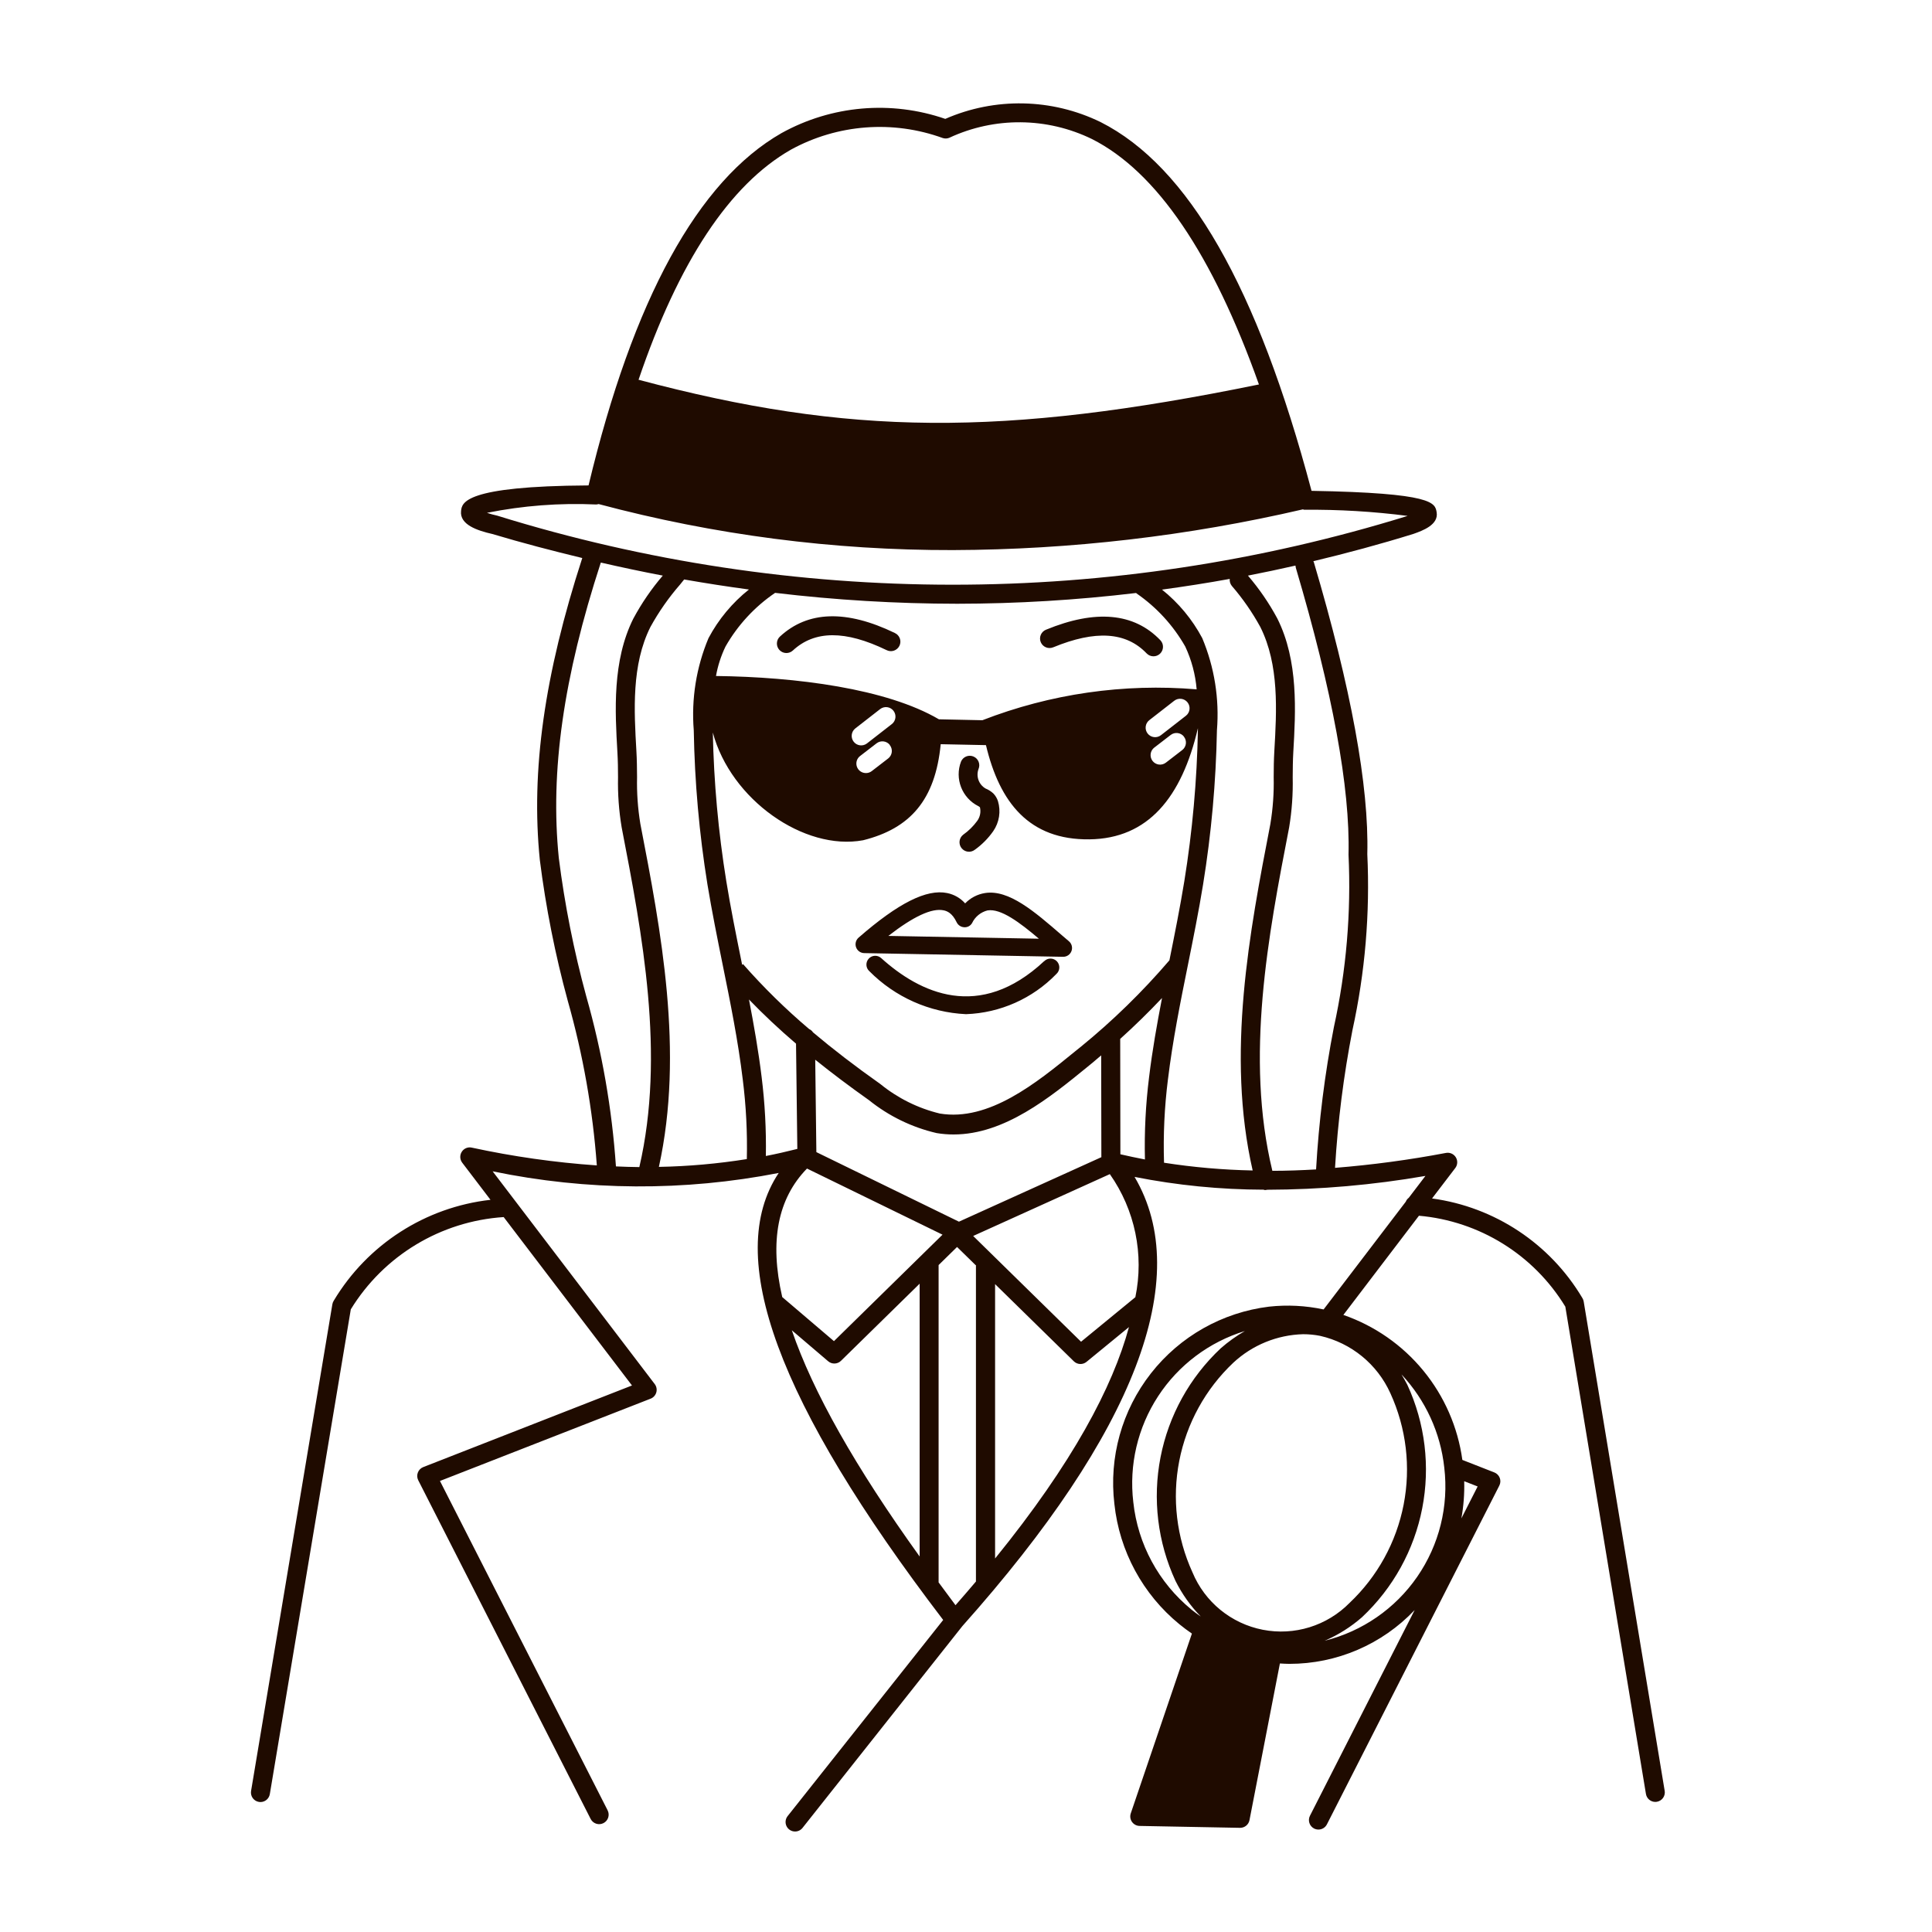 <?xml version="1.0" encoding="UTF-8"?>
<!-- Uploaded to: SVG Repo, www.svgrepo.com, Generator: SVG Repo Mixer Tools -->
<svg width="800px" height="800px" version="1.1" viewBox="144 144 512 512" xmlns="http://www.w3.org/2000/svg">
 <path d="m419.81 314.18c-0.254-0.621-0.254-1.312 0.004-1.93 0.258-0.617 0.75-1.105 1.367-1.363 13.168-5.422 23.371-4.488 30.324 2.777 0.965 1.008 0.93 2.602-0.078 3.566-1.004 0.961-2.602 0.926-3.562-0.078-5.453-5.703-13.551-6.223-24.766-1.602l-0.004-0.004c-1.285 0.527-2.754-0.082-3.285-1.367zm-38.684-2.438c-12.82-6.195-23.059-5.879-30.434 0.953v-0.004c-0.488 0.457-0.781 1.086-0.805 1.754-0.027 0.668 0.215 1.32 0.668 1.809 0.945 1.02 2.543 1.082 3.562 0.137 5.777-5.359 13.895-5.394 24.816-0.109 0.605 0.312 1.312 0.367 1.957 0.152 0.645-0.215 1.176-0.684 1.473-1.293 0.297-0.613 0.332-1.32 0.098-1.961-0.23-0.637-0.715-1.156-1.336-1.434zm46.16 81.711c0.742 0.637 1.008 1.664 0.672 2.578-0.336 0.918-1.207 1.527-2.184 1.531h-0.047l-52.684-0.977h0.004c-0.973-0.008-1.836-0.617-2.172-1.527-0.336-0.91-0.074-1.938 0.66-2.574 10.543-9.191 18.043-12.941 23.488-11.812 1.836 0.371 3.504 1.332 4.75 2.734 1.406-1.461 3.254-2.422 5.258-2.738 6.312-1.008 13.141 4.914 20.348 11.156zm-7.965-0.684c-5.098-4.316-10.078-8.062-13.602-7.5v-0.004c-1.801 0.449-3.309 1.676-4.106 3.352-0.426 0.75-1.254 1.184-2.113 1.109-0.855-0.043-1.617-0.555-1.984-1.328-1.164-2.43-2.519-2.961-3.441-3.148-3.117-0.672-8.031 1.629-14.656 6.777zm1.41 5.93c-17.199 16.078-32.996 8.438-43.215-0.801-0.961-0.867-2.438-0.793-3.305 0.168-0.863 0.957-0.789 2.438 0.172 3.301 6.805 6.879 15.945 10.949 25.613 11.398 9.055-0.316 17.633-4.129 23.941-10.637 0.473-0.418 0.762-1.012 0.793-1.645 0.027-0.633-0.199-1.25-0.629-1.711-0.434-0.461-1.035-0.73-1.668-0.738-0.633-0.012-1.246 0.234-1.691 0.684zm-17.453-41.074 0.414 0.301c0.305 1.254 0.039 2.582-0.723 3.625-1.035 1.418-2.293 2.656-3.727 3.668-1.094 0.859-1.285 2.441-0.426 3.539 0.859 1.094 2.441 1.285 3.535 0.426 1.887-1.348 3.527-3.008 4.859-4.906 1.613-2.328 2.078-5.269 1.254-7.981-0.246-0.754-0.66-1.445-1.211-2.016-0.602-0.559-1.301-1.008-2.066-1.316-1.797-1.039-2.586-3.223-1.867-5.172 0.543-1.281-0.051-2.762-1.332-3.305-1.277-0.547-2.758 0.051-3.305 1.328-1.742 4.539 0.25 9.656 4.598 11.824zm181.88 260.97 0.004-0.004c0.109 0.66-0.051 1.336-0.438 1.879-0.391 0.543-0.98 0.91-1.641 1.02-0.137 0.023-0.273 0.035-0.414 0.035-1.23-0.004-2.277-0.895-2.477-2.109l-21.363-129.14c-8.363-13.746-22.766-22.688-38.793-24.094l-20.027 26.289c8.289 2.871 15.625 7.981 21.188 14.762 5.566 6.781 9.145 14.969 10.344 23.66l8.469 3.316v-0.004c0.66 0.262 1.184 0.785 1.438 1.449 0.254 0.664 0.215 1.406-0.109 2.039l-45.695 89.785c-0.43 0.844-1.297 1.375-2.246 1.375-0.398-0.004-0.789-0.098-1.145-0.273-0.594-0.305-1.043-0.832-1.25-1.469s-0.152-1.328 0.152-1.922l27.746-54.508c-8.648 9.113-20.66 14.27-33.223 14.258-0.832 0-1.664-0.059-2.488-0.105l-8.062 41.52c-0.227 1.184-1.266 2.039-2.473 2.039h-0.047l-26.605-0.504c-0.801-0.016-1.551-0.41-2.012-1.07-0.465-0.656-0.582-1.496-0.324-2.258l16.203-47.645c-1.133-0.777-2.246-1.602-3.324-2.484-9.703-7.941-15.891-19.383-17.219-31.848-1.484-12.367 1.996-24.82 9.68-34.625 7.68-9.809 18.938-16.168 31.301-17.684 4.832-0.527 9.715-0.277 14.465 0.738l21.77-28.543c0.164-0.418 0.441-0.777 0.797-1.043l4.414-5.793v-0.004c-13.848 2.402-27.875 3.629-41.93 3.664-0.207 0.055-0.426 0.086-0.645 0.086-0.105 0-0.188-0.086-0.293-0.102h0.004c-11.492-0.023-22.949-1.156-34.219-3.387 15.801 26.766 0.16 67.711-45.629 119.04l-42.367 53.488c-0.48 0.602-1.207 0.953-1.977 0.949-0.965 0-1.844-0.555-2.262-1.422-0.418-0.867-0.305-1.902 0.293-2.656l41.227-51.984c-43.898-57.5-58.277-96.434-43.586-118.46-25.051 4.894-50.824 4.746-75.816-0.434l42.953 56.375c0.48 0.629 0.637 1.449 0.422 2.211-0.215 0.762-0.773 1.379-1.508 1.664l-55.828 21.809 44.438 87.285h-0.004c0.633 1.242 0.141 2.762-1.102 3.391-1.242 0.633-2.758 0.141-3.391-1.102l-45.691-89.758c-0.324-0.633-0.363-1.375-0.109-2.039 0.25-0.668 0.773-1.195 1.434-1.453l55.316-21.629-34.004-44.629h0.004c-16.672 1.094-31.777 10.211-40.516 24.453l-21.461 128.47v-0.004c-0.203 1.215-1.25 2.106-2.481 2.106-0.141 0.004-0.277-0.008-0.418-0.035-0.66-0.109-1.246-0.477-1.637-1.02-0.387-0.547-0.543-1.223-0.434-1.883l21.543-128.98v0.004c0.055-0.332 0.176-0.648 0.359-0.934 8.918-14.91 24.285-24.801 41.547-26.75l-7.496-9.84c-0.637-0.84-0.688-1.988-0.121-2.879 0.559-0.895 1.621-1.344 2.652-1.113 10.918 2.363 21.996 3.941 33.145 4.715-1.082-14.758-3.66-29.371-7.699-43.609-3.344-12.266-5.82-24.75-7.41-37.367-2.387-23.594 1.211-49.07 11.25-79.988-7.93-1.914-15.863-3.984-23.805-6.359-4.031-0.918-8.73-2.481-8.316-6.121 0.242-2.152 0.746-6.586 33.785-6.758 11.789-49.297 28.992-80.699 51.125-93.363 13.281-7.359 29.062-8.73 43.414-3.773 13.172-5.762 28.207-5.457 41.137 0.832 23.285 11.766 41.594 43.75 55.922 97.738 32.309 0.562 32.746 3.176 33.16 5.699 0.551 3.32-3.769 4.863-6.086 5.688l-0.102 0.035c-8.801 2.731-17.633 5.106-26.496 7.227v-0.004c0.047 0.078 0.09 0.16 0.129 0.242 9.875 33.355 14.645 59.395 14.176 77.391 0.742 15.66-0.582 31.352-3.941 46.668-2.34 12.043-3.883 24.227-4.613 36.469 9.859-0.789 19.672-2.109 29.391-3.953 1.027-0.195 2.07 0.262 2.617 1.152 0.551 0.887 0.492 2.023-0.141 2.852l-6.156 8.062c16.609 2.254 31.277 11.973 39.836 26.383 0.18 0.289 0.301 0.605 0.355 0.938zm-97.848-324.71c-4.191 0.953-8.391 1.84-12.594 2.66 2.992 3.488 5.602 7.289 7.777 11.34 5.648 11.25 4.871 24.652 4.246 35.422-0.133 2.273-0.145 4.488-0.16 6.676 0.098 4.434-0.211 8.863-0.934 13.238-5.543 28.605-11.738 60.961-4.457 91.059 3.789 0 7.648-0.145 11.586-0.371 0.719-12.672 2.297-25.281 4.727-37.742 3.289-14.984 4.59-30.34 3.871-45.664 0.449-17.723-4.254-43.238-13.977-76.074-0.047-0.18-0.074-0.359-0.086-0.543zm-34.828 158.25c7.773 1.211 15.621 1.895 23.488 2.051-7.055-30.793-0.84-63.199 4.707-91.91h-0.004c0.672-4.074 0.961-8.203 0.867-12.328 0-2.273 0.035-4.566 0.172-6.926 0.621-10.699 1.32-22.828-3.719-32.875-2.129-3.887-4.66-7.531-7.555-10.883-0.418-0.52-0.613-1.184-0.547-1.844-5.969 1.09-11.957 2.016-17.949 2.836 4.391 3.512 8.023 7.883 10.664 12.848 3.231 7.715 4.566 16.09 3.894 24.43-0.254 13.699-1.48 27.363-3.676 40.887-1.16 7.129-2.606 14.309-4.004 21.25-2.016 9.945-4.074 20.227-5.305 30.422h-0.004c-0.922 7.309-1.266 14.68-1.031 22.043zm-16.656-28.453c-0.727 0.609-1.438 1.25-2.172 1.848l-1.477 1.211c-9.883 8.062-21.945 17.906-35.453 17.906-1.508 0.004-3.016-0.121-4.504-0.367-6.551-1.52-12.68-4.5-17.918-8.715-5.203-3.68-9.898-7.227-14.258-10.73l0.301 24.488 37.785 18.434 37.742-17.09zm-28.117 60.625v72.711c20.582-25.355 31.164-45.449 35.477-61.328l-11.25 9.219c-0.992 0.812-2.441 0.75-3.359-0.152zm-5.039-4.918-5.039-4.926-4.891 4.793v84.094c1.484 2.016 2.918 3.969 4.481 6.047 1.875-2.133 3.672-4.219 5.414-6.277v-83.629c0.035-0.035 0.055-0.066 0.055-0.102zm-14.953 4.801-20.848 20.441c-0.93 0.914-2.406 0.965-3.398 0.117l-9.629-8.211c5.574 16.312 16.867 36.297 33.875 59.953zm66.191-85.695c1.379-6.852 2.801-13.93 3.941-20.914 2.152-13.289 3.359-26.715 3.609-40.176v-0.418c-4.297 18.34-13.195 29.258-28.746 29.449-15.977 0.195-23.805-9.758-27.422-24.969l-11.992-0.246c-1.438 14.793-8.105 22.348-20.566 25.457-15.617 2.891-35.09-10.781-39.832-28.566h0.004c0.27 13.223 1.469 26.41 3.582 39.469 1.145 7.055 2.586 14.168 3.977 21.059l0.211 1.062 0.23-0.207c5.418 6.164 11.277 11.918 17.535 17.223 0.414 0.18 0.766 0.48 1.008 0.859 5.301 4.469 11.148 8.969 17.84 13.695 4.606 3.754 9.996 6.43 15.77 7.828 13.012 2.172 25.648-8.148 35.805-16.434l1.512-1.215h0.004c8.516-6.934 16.391-14.617 23.531-22.957zm-113.07 31.578c-1.223-10.191-3.309-20.496-5.324-30.422-1.402-6.941-2.848-14.105-4.031-21.25-2.18-13.52-3.391-27.176-3.629-40.867-0.668-8.332 0.668-16.703 3.902-24.41 2.648-4.988 6.301-9.379 10.719-12.898-5.711-0.77-11.434-1.656-17.168-2.66l-1.066 1.328-0.004 0.004c-3.016 3.457-5.652 7.231-7.867 11.25-5.039 10.047-4.332 22.168-3.719 32.875 0.141 2.363 0.156 4.656 0.176 6.926-0.094 4.125 0.195 8.254 0.863 12.328 5.488 28.391 11.637 60.457 4.922 90.961 7.805-0.145 15.594-0.836 23.305-2.066 0.164-7.051-0.195-14.102-1.078-21.098zm56.793-126.07c-16.113-0.016-32.215-0.98-48.219-2.887-5.41 3.68-9.91 8.547-13.148 14.23-1.191 2.473-2.039 5.098-2.519 7.801 21.301 0.262 45.18 3.34 59.078 11.477l11.508 0.246v0.004c18.062-7.012 37.488-9.812 56.797-8.188-0.328-3.934-1.352-7.773-3.023-11.348-3.188-5.606-7.606-10.418-12.918-14.082-0.039-0.031-0.055-0.074-0.098-0.109h0.004c-15.75 1.887-31.598 2.84-47.461 2.856zm60.648 29.684v0.004c1.098-0.855 1.297-2.441 0.441-3.539-0.855-1.098-2.441-1.293-3.539-0.438l-6.609 5.144c-0.527 0.41-0.867 1.012-0.949 1.676-0.086 0.664 0.102 1.332 0.512 1.859 0.855 1.098 2.438 1.293 3.535 0.438zm-0.504 5.543c-0.844-1.098-2.422-1.305-3.523-0.461l-4.352 3.352-0.004-0.004c-0.527 0.41-0.875 1.012-0.961 1.672-0.086 0.664 0.094 1.332 0.5 1.863 0.852 1.105 2.434 1.309 3.535 0.461l4.352-3.352c0.527-0.41 0.867-1.016 0.949-1.68 0.078-0.66-0.105-1.328-0.52-1.855zm-77.441-3.332 0.004 0.004c1.098-0.855 1.297-2.438 0.441-3.539-0.852-1.098-2.438-1.297-3.535-0.441l-6.609 5.144c-1.062 0.863-1.238 2.418-0.398 3.5 0.84 1.082 2.391 1.293 3.492 0.473zm-0.504 5.543 0.004 0.004c-0.848-1.102-2.426-1.305-3.527-0.461l-4.352 3.352c-0.875 0.652-1.227 1.793-0.875 2.824 0.352 1.035 1.324 1.723 2.414 1.711 0.547 0.004 1.078-0.176 1.512-0.504l4.352-3.352h0.004c0.539-0.414 0.887-1.027 0.969-1.703 0.078-0.676-0.117-1.355-0.547-1.883zm-66.609-96.801c55.797 14.863 96.305 15.164 164.41 1.25-12.277-34.512-27.098-56.375-44.254-65.043-11.914-5.805-25.812-5.926-37.828-0.32-0.535 0.215-1.129 0.238-1.68 0.066-13.238-4.816-27.91-3.695-40.266 3.07-16.262 9.277-29.785 29.785-40.379 60.977zm-37.418 36.023c78.555 24.371 162.64 24.391 241.21 0.066h0.078c-9.117-1.176-18.305-1.723-27.492-1.637-0.109 0-0.195-0.09-0.301-0.105l-0.004-0.004c-30.418 7.066-61.531 10.688-92.762 10.797-31.695 0.078-63.266-4.027-93.891-12.199-0.215 0.066-0.441 0.105-0.668 0.113-9.699-0.438-19.41 0.305-28.93 2.215 0.906 0.297 1.824 0.551 2.758 0.754zm31.426 172.45c2.082 0.086 4.156 0.168 6.203 0.18 6.914-29.832 0.77-61.797-4.691-90.066-0.73-4.371-1.051-8.805-0.957-13.238 0-2.188-0.035-4.402-0.168-6.676-0.621-10.77-1.395-24.184 4.246-35.422h0.004c2.18-4.051 4.789-7.856 7.781-11.348-5.473-1.039-10.949-2.203-16.426-3.457-9.906 30.395-13.461 55.316-11.133 78.293 1.566 12.387 4 24.645 7.285 36.688 4.18 14.703 6.812 29.801 7.856 45.047zm48.07-4.637-0.344-27.891c-4.535-3.871-8.641-7.742-12.469-11.707 1.309 6.797 2.519 13.688 3.359 20.59 0.863 6.926 1.234 13.906 1.117 20.883 2.809-0.543 5.578-1.184 8.336-1.875zm-4 39.258 13.707 11.684 28.773-28.215-35.918-17.523c-7.738 7.934-9.98 19.207-6.562 34.055zm86.82-32.578-36.219 16.391 28.59 28.027 14.391-11.805c2.348-11.336-0.102-23.141-6.762-32.609zm9.301-3.883c-0.176-7.285 0.191-14.574 1.098-21.805 0.848-7.055 2.098-14.062 3.43-20.984-3.543 3.758-7.238 7.371-11.082 10.836l0.047 30.578c2.141 0.488 4.316 0.957 6.508 1.375zm54.234 117.51c7.375-6.969 12.383-16.07 14.324-26.031 1.938-9.957 0.715-20.273-3.504-29.504-3.477-7.723-10.379-13.363-18.641-15.234-1.477-0.289-2.981-0.434-4.488-0.434-6.883 0.18-13.465 2.867-18.508 7.559-7.375 6.969-12.383 16.074-14.324 26.031-1.941 9.961-0.719 20.277 3.5 29.508 3.269 7.879 10.27 13.598 18.645 15.227 8.375 1.633 17.008-1.043 22.996-7.121zm-41.902 1.789c0.801 0.648 1.633 1.234 2.465 1.824-2.711-2.785-4.973-5.977-6.707-9.457-4.727-10.23-6.113-21.688-3.957-32.75 2.152-11.062 7.738-21.164 15.957-28.871 1.977-1.734 4.117-3.269 6.398-4.578-9.457 2.891-17.602 9.012-23.004 17.293-5.406 8.285-7.731 18.203-6.57 28.023 1.191 11.16 6.731 21.398 15.418 28.5zm75.84-32.641-3.562-1.391c0.09 3.305-0.16 6.609-0.75 9.859zm-20.152-29.641c0.504 0.871 1.047 1.75 1.512 2.68 4.723 10.23 6.109 21.688 3.953 32.746-2.156 11.062-7.738 21.16-15.961 28.867-2.945 2.578-6.277 4.68-9.875 6.227 9.961-2.477 18.68-8.504 24.512-16.953 5.832-8.445 8.383-18.73 7.168-28.926-0.996-9.223-4.965-17.875-11.301-24.656z" fill="#1f0b00"/>
</svg>